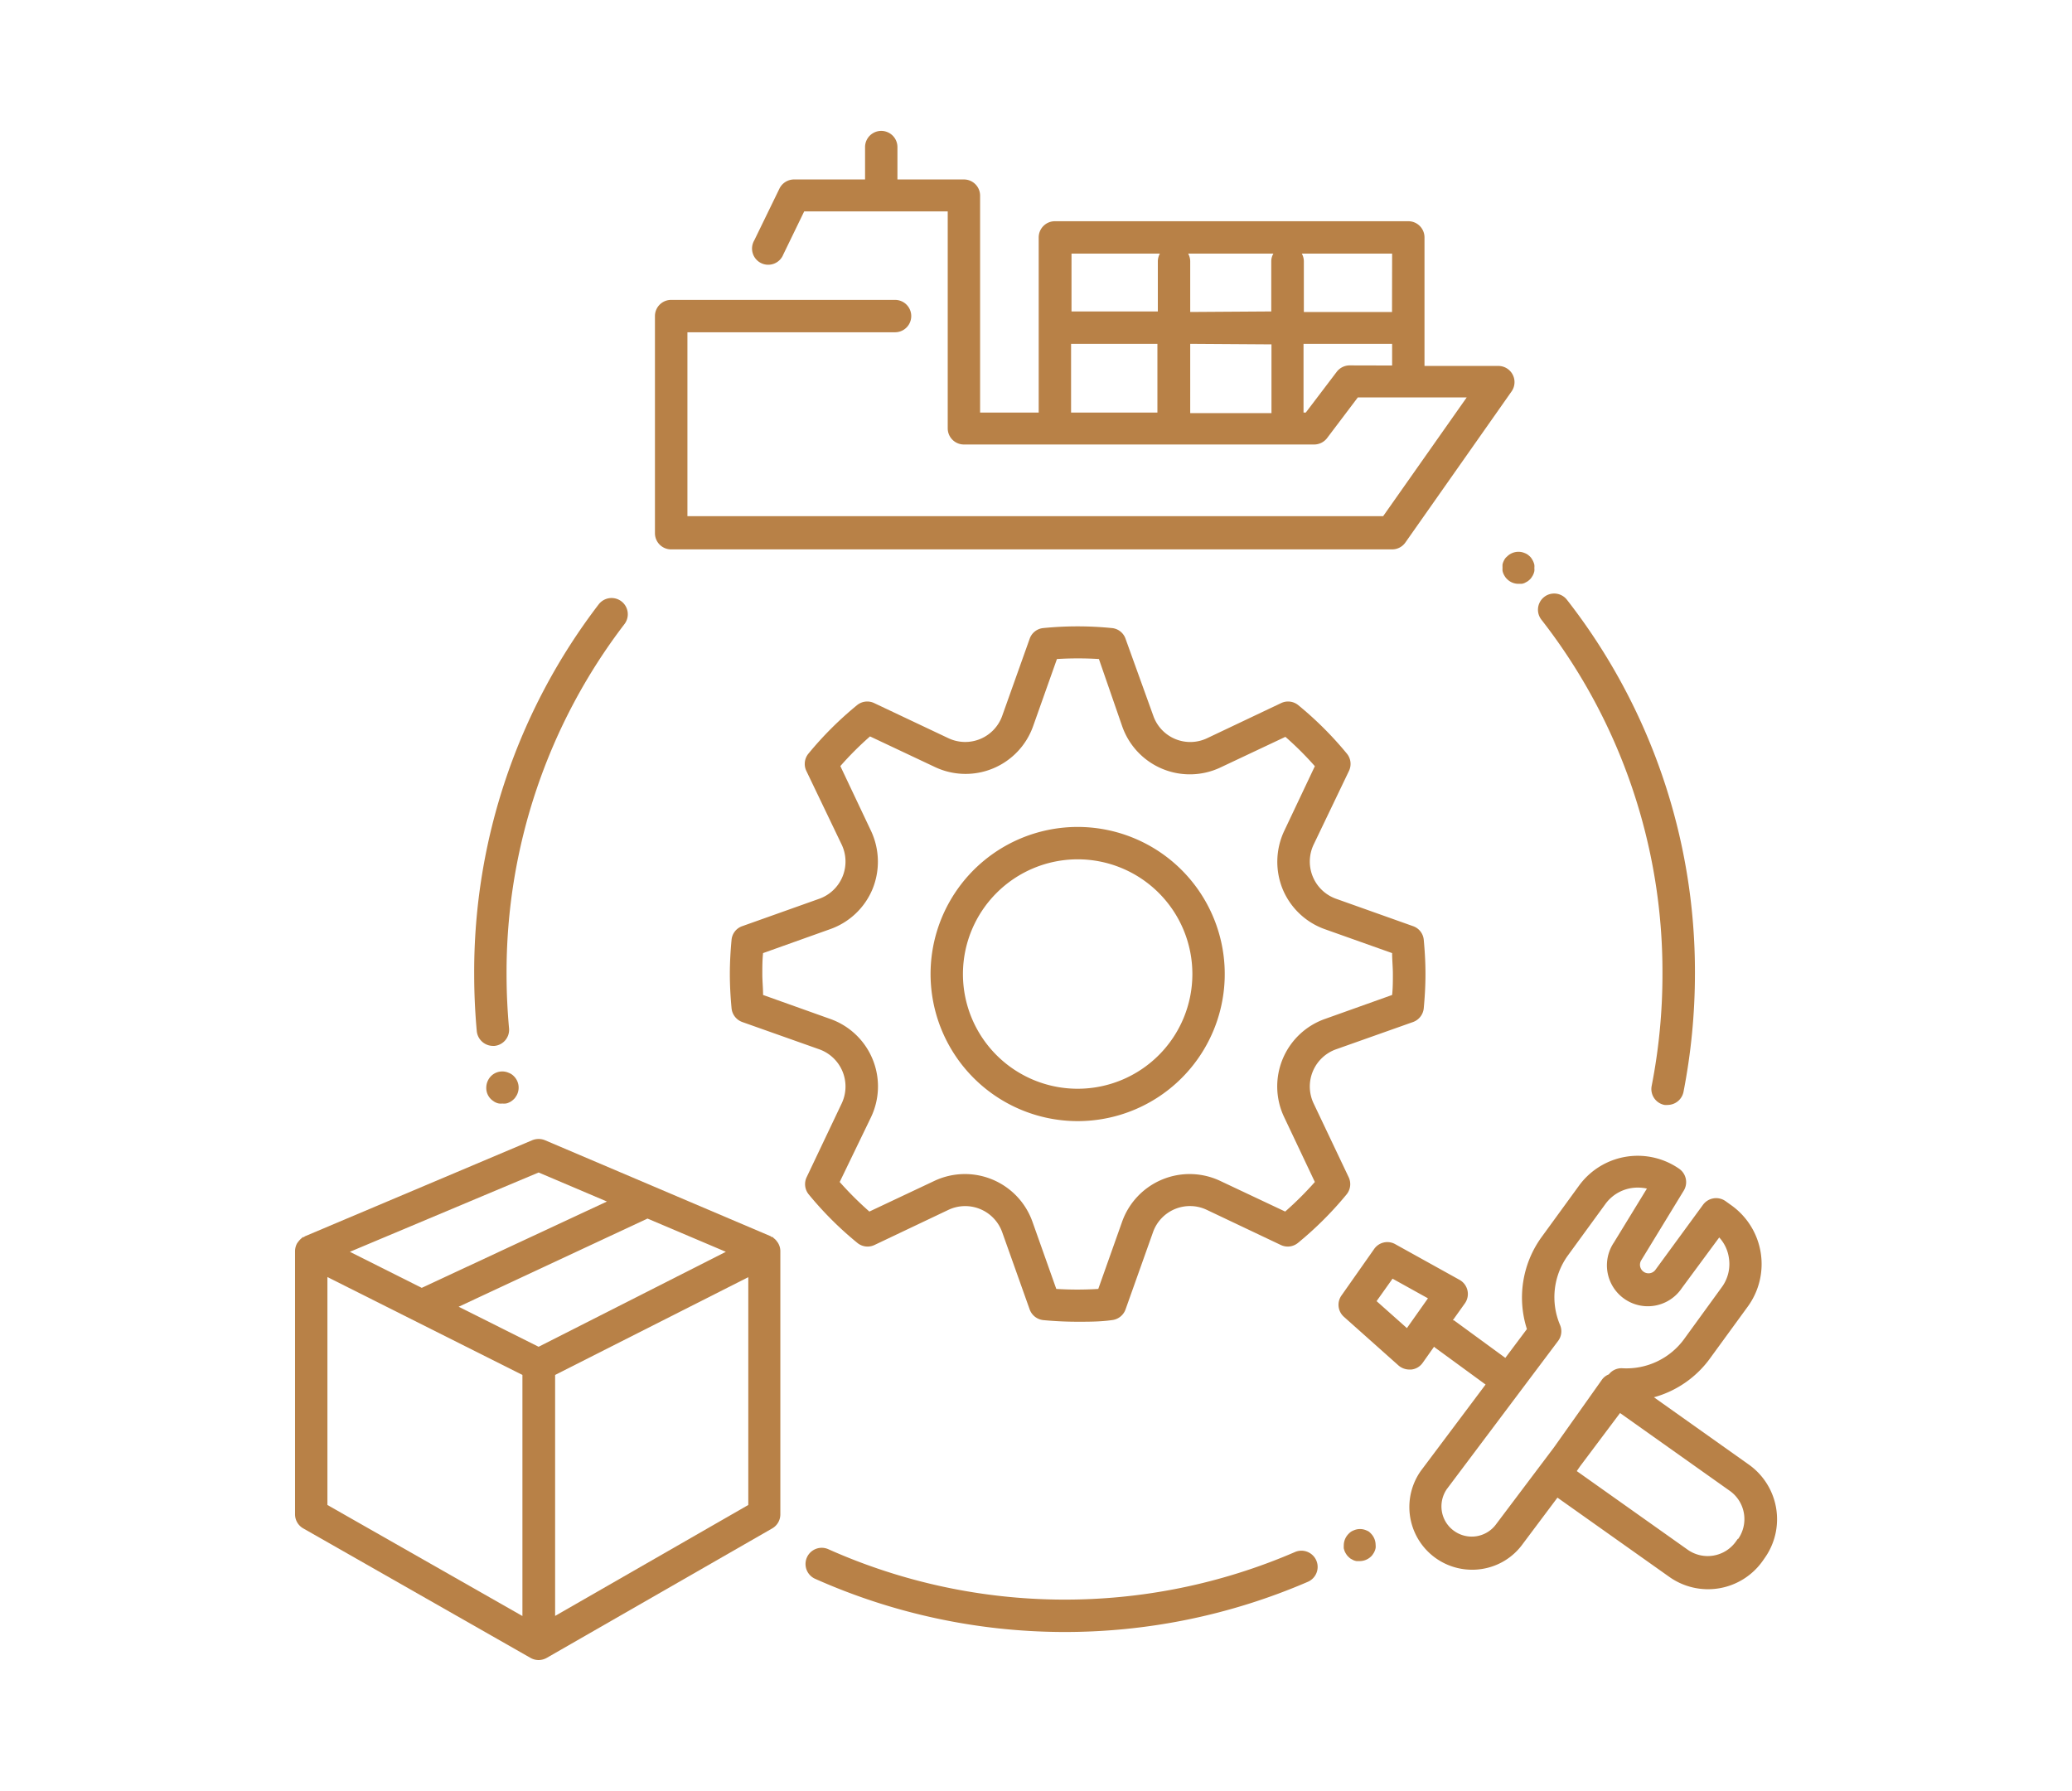 <svg id="Ebene_1" data-name="Ebene 1" xmlns="http://www.w3.org/2000/svg" viewBox="0 0 192 166"><defs><style>.cls-1{fill:#b88147;}</style></defs><path class="cls-1" d="M79.44,115.17a1.49,1.49,0,0,0,1.59.2l6.84-3.25a3.64,3.64,0,0,1,5,2.07l2.54,7.14a1.51,1.51,0,0,0,1.27,1c1.06.1,2.13.15,3.17.15s2.12,0,3.18-.15a1.51,1.51,0,0,0,1.27-1l2.54-7.14a3.63,3.63,0,0,1,5-2.07l6.85,3.25a1.49,1.49,0,0,0,1.59-.2,32.36,32.36,0,0,0,4.5-4.49,1.5,1.5,0,0,0,.19-1.6l-3.25-6.84a3.66,3.66,0,0,1,2.07-5l7.14-2.53a1.51,1.51,0,0,0,1-1.27c.1-1.06.16-2.13.16-3.18s-.06-2.12-.16-3.18a1.48,1.48,0,0,0-1-1.26l-7.14-2.54a3.66,3.66,0,0,1-2.07-5L125,71.44a1.5,1.5,0,0,0-.19-1.6,32.36,32.36,0,0,0-4.5-4.49,1.49,1.49,0,0,0-1.59-.2l-6.85,3.25a3.63,3.63,0,0,1-5-2.07L104.3,59.2a1.48,1.48,0,0,0-1.27-1,32.08,32.08,0,0,0-6.35,0,1.48,1.48,0,0,0-1.27,1l-2.54,7.13a3.64,3.64,0,0,1-5,2.07L81,65.15a1.49,1.49,0,0,0-1.59.2,32.37,32.37,0,0,0-4.5,4.49,1.5,1.5,0,0,0-.19,1.6L78,78.28a3.66,3.66,0,0,1-2.07,5l-7.14,2.54a1.48,1.48,0,0,0-1,1.26c-.1,1.06-.16,2.13-.16,3.18s.06,2.12.16,3.18a1.51,1.51,0,0,0,1,1.27l7.14,2.53a3.66,3.66,0,0,1,2.07,5l-3.25,6.84a1.5,1.5,0,0,0,.19,1.6A31.83,31.83,0,0,0,79.44,115.17Zm1.27-11.64a6.63,6.63,0,0,0-3.78-9.11L70.71,92.2c0-.65-.07-1.3-.07-1.94s0-1.29.07-1.94l6.22-2.22a6.64,6.64,0,0,0,3.92-3.71,6.72,6.72,0,0,0-.14-5.4l-2.84-6a29.74,29.74,0,0,1,2.75-2.75l6,2.83a6.64,6.64,0,0,0,9.11-3.77l2.21-6.23a31.56,31.56,0,0,1,3.89,0L104,67.34a6.64,6.64,0,0,0,9.11,3.77l6-2.83A29.74,29.74,0,0,1,121.84,71L119,77a6.72,6.72,0,0,0-.14,5.4,6.64,6.64,0,0,0,3.92,3.71L129,88.32c0,.65.07,1.3.07,1.94s0,1.29-.07,1.94l-6.22,2.22a6.63,6.63,0,0,0-3.78,9.11l2.84,6a30.92,30.92,0,0,1-2.75,2.74l-6-2.83a6.64,6.64,0,0,0-9.11,3.77l-2.21,6.23a31.56,31.56,0,0,1-3.89,0l-2.21-6.23a6.64,6.64,0,0,0-9.11-3.77l-6,2.83a30.92,30.92,0,0,1-2.75-2.74Z"/><path class="cls-1" d="M99.85,103.89A13.63,13.63,0,1,0,86.23,90.26,13.64,13.64,0,0,0,99.85,103.89Zm0-24.26A10.63,10.63,0,1,1,89.23,90.26,10.64,10.64,0,0,1,99.85,79.63Z"/><path class="cls-1" d="M62.19,50.91H129a1.5,1.5,0,0,0,1.23-.64l9.84-14a1.5,1.5,0,0,0-1.23-2.36H132s0-.06,0-.09V22a1.5,1.5,0,0,0-1.5-1.5H97.75a1.5,1.5,0,0,0-1.5,1.5V38.23H90.82V18.13a1.5,1.5,0,0,0-1.5-1.5H83.16v-3a1.5,1.5,0,1,0-3,0v3H73.58a1.51,1.51,0,0,0-1.35.84l-2.34,4.81a1.5,1.5,0,1,0,2.69,1.31l1.94-4h13.3v20.1a1.5,1.5,0,0,0,1.5,1.5h32.45a1.51,1.51,0,0,0,1.2-.59l2.85-3.77h10.09l-7.74,11H63.7V30.79H82.94a1.5,1.5,0,0,0,0-3H62.19a1.5,1.5,0,0,0-1.5,1.5V49.41A1.5,1.5,0,0,0,62.19,50.91Zm66.8-22h-8.17V24.2a1.49,1.49,0,0,0-.19-.7H129Zm-18.7,0V24.2a1.49,1.49,0,0,0-.19-.7H118a1.39,1.39,0,0,0-.2.7v4.66Zm7.53,3v6.37h-7.53V31.86ZM107.48,23.5a1.49,1.49,0,0,0-.19.7v4.66h-8V23.5Zm-8.23,8.36h8v6.37h-8Zm25.82,2a1.51,1.51,0,0,0-1.2.59L121,38.23h-.21V31.86H129v1.92s0,.06,0,.09Z"/><path class="cls-1" d="M162,135.68l-8.74-6.2a9.56,9.56,0,0,0,5.26-3.69l3.44-4.72a6.69,6.69,0,0,0-1.54-9.39l-.53-.38a1.51,1.51,0,0,0-2.08.34l-4.39,6a.79.79,0,0,1-1.32-.88l3.93-6.44a1.51,1.51,0,0,0-.41-2,6.73,6.73,0,0,0-9.28,1.52l-3.53,4.85a9.56,9.56,0,0,0-1.32,8.47l-2,2.67-4.76-3.48-.11,0,1.12-1.57a1.5,1.5,0,0,0-.49-2.18l-5.93-3.29a1.49,1.49,0,0,0-2,.45l-3,4.27a1.49,1.49,0,0,0,.22,2l5.06,4.51a1.55,1.55,0,0,0,1,.37h.17a1.47,1.47,0,0,0,1.06-.62l1.06-1.5.05.06,4.72,3.45-6,8a5.81,5.81,0,0,0,4.72,9.16,5.51,5.51,0,0,0,1-.08,5.74,5.74,0,0,0,3.74-2.33l3.2-4.27,10.36,7.34a6.2,6.2,0,0,0,8.66-1.48l.16-.23A6.21,6.21,0,0,0,162,135.68Zm-31.63-12.61-2.81-2.5,1.48-2.08,3.28,1.82Zm8.29,18.14a2.8,2.8,0,0,1-3.91.66,2.78,2.78,0,0,1-1.14-1.81,2.83,2.83,0,0,1,.45-2.06l10.32-13.74a1.49,1.49,0,0,0,.18-1.48,6.6,6.6,0,0,1,.69-6.39l3.52-4.83a3.69,3.69,0,0,1,3-1.51,4,4,0,0,1,.84.09l-3.06,5a3.79,3.79,0,0,0,6.29,4.23l3.47-4.7a3.52,3.52,0,0,1,.89,1.86,3.62,3.62,0,0,1-.66,2.76L156.12,124a6.62,6.62,0,0,1-5.79,2.79,1.49,1.49,0,0,0-1.25.57,1.4,1.4,0,0,0-.63.48L144,134.12Zm22.37,1.39h0l-.17.24a3.21,3.21,0,0,1-4.48.76l-10.27-7.28.31-.45,3.7-4.93,10.14,7.19A3.21,3.21,0,0,1,161.07,142.6Z"/><path class="cls-1" d="M45.68,96.92h.14a1.5,1.5,0,0,0,1.35-1.63c-.15-1.66-.23-3.35-.23-5A53.09,53.09,0,0,1,57.86,57.84,1.5,1.5,0,1,0,55.48,56,56,56,0,0,0,43.94,90.26c0,1.76.08,3.54.24,5.29A1.52,1.52,0,0,0,45.68,96.92Z"/><path class="cls-1" d="M120,143.82a53.76,53.76,0,0,1-43.24-.26,1.5,1.5,0,0,0-1.23,2.74,56.81,56.81,0,0,0,45.66.28,1.5,1.5,0,0,0-1.19-2.76Z"/><path class="cls-1" d="M154.05,90.26a53.61,53.61,0,0,1-1,10.37,1.5,1.5,0,0,0,1.19,1.76,1.36,1.36,0,0,0,.29,0,1.51,1.51,0,0,0,1.47-1.21,57.32,57.32,0,0,0,1.06-10.95,56,56,0,0,0-11.86-34.65,1.5,1.5,0,1,0-2.37,1.84A53,53,0,0,1,154.05,90.26Z"/><path class="cls-1" d="M139.46,51.77a2.15,2.15,0,0,0-.14.26,1.31,1.31,0,0,0-.09.28,2.83,2.83,0,0,0,0,.29,2.64,2.64,0,0,0,0,.29,1.4,1.4,0,0,0,.09.29,2,2,0,0,0,.14.25,1.06,1.06,0,0,0,.19.23,1.48,1.48,0,0,0,1.06.44l.29,0a1,1,0,0,0,.28-.08l.26-.14a2.11,2.11,0,0,0,.23-.19,1,1,0,0,0,.18-.23,1.23,1.23,0,0,0,.14-.25,1.4,1.4,0,0,0,.09-.29,1.36,1.36,0,0,0,0-.29,1.43,1.43,0,0,0,0-.29,1.61,1.61,0,0,0-.23-.54,1,1,0,0,0-.18-.23,2.11,2.11,0,0,0-.23-.19,1.26,1.26,0,0,0-.26-.13,1.52,1.52,0,0,0-.28-.09,1.5,1.5,0,0,0-1.35.41A1.06,1.06,0,0,0,139.46,51.77Z"/><path class="cls-1" d="M47.13,99.41a1.47,1.47,0,0,0-1.64.32,1.55,1.55,0,0,0-.43,1.06,1.44,1.44,0,0,0,.67,1.25,1,1,0,0,0,.25.14,1,1,0,0,0,.28.08,1.53,1.53,0,0,0,.3,0,1.43,1.43,0,0,0,.29,0,.9.9,0,0,0,.28-.08,1.3,1.3,0,0,0,.26-.14,2.11,2.11,0,0,0,.23-.19,1,1,0,0,0,.18-.23,1.23,1.23,0,0,0,.14-.25,1.49,1.49,0,0,0-.32-1.64,1.3,1.3,0,0,0-.49-.32Z"/><path class="cls-1" d="M126.86,141.94a1.26,1.26,0,0,0-.26-.13,1.52,1.52,0,0,0-.28-.09,1.47,1.47,0,0,0-.59,0,1.52,1.52,0,0,0-.28.09,1.26,1.26,0,0,0-.26.13,1.37,1.37,0,0,0-.22.19,1.53,1.53,0,0,0-.45,1.06,2.58,2.58,0,0,0,0,.29,2.46,2.46,0,0,0,.09.29,2,2,0,0,0,.14.25,1.06,1.06,0,0,0,.19.23,1.37,1.37,0,0,0,.22.19l.26.14a1.47,1.47,0,0,0,.28.08l.29,0a1.52,1.52,0,0,0,1.07-.44,1,1,0,0,0,.18-.23,1.23,1.23,0,0,0,.14-.25,1.4,1.4,0,0,0,.09-.29,1.36,1.36,0,0,0,0-.29,1.52,1.52,0,0,0-.44-1.06A2.11,2.11,0,0,0,126.86,141.94Z"/><path class="cls-1" d="M72.31,115.91h0a1.46,1.46,0,0,0-.17-.65.71.71,0,0,0-.11-.17,1.29,1.29,0,0,0-.34-.36.81.81,0,0,0-.09-.1l-.09,0-.11-.08-20.9-8.89a1.56,1.56,0,0,0-1.18,0l-21.06,8.9-.11.08s-.07,0-.09,0-.06.07-.1.09a1.94,1.94,0,0,0-.34.36s-.08.1-.11.16a1.55,1.55,0,0,0-.17.67v24.41a1.5,1.5,0,0,0,.76,1.3l21.06,12a1.53,1.53,0,0,0,.75.2,1.56,1.56,0,0,0,.75-.2l20.9-12a1.5,1.5,0,0,0,.75-1.3V115.92Zm-22.4,8.89-7.41-3.71L60,112.92,67.26,116Zm0-16.15,6.33,2.69-17.16,8L32.42,116Zm-19.57,9.69,18.07,9.07v22.34L30.34,139.46Zm39,21.12-17.9,10.28V127.41l17.9-9.06Z"/></svg>
